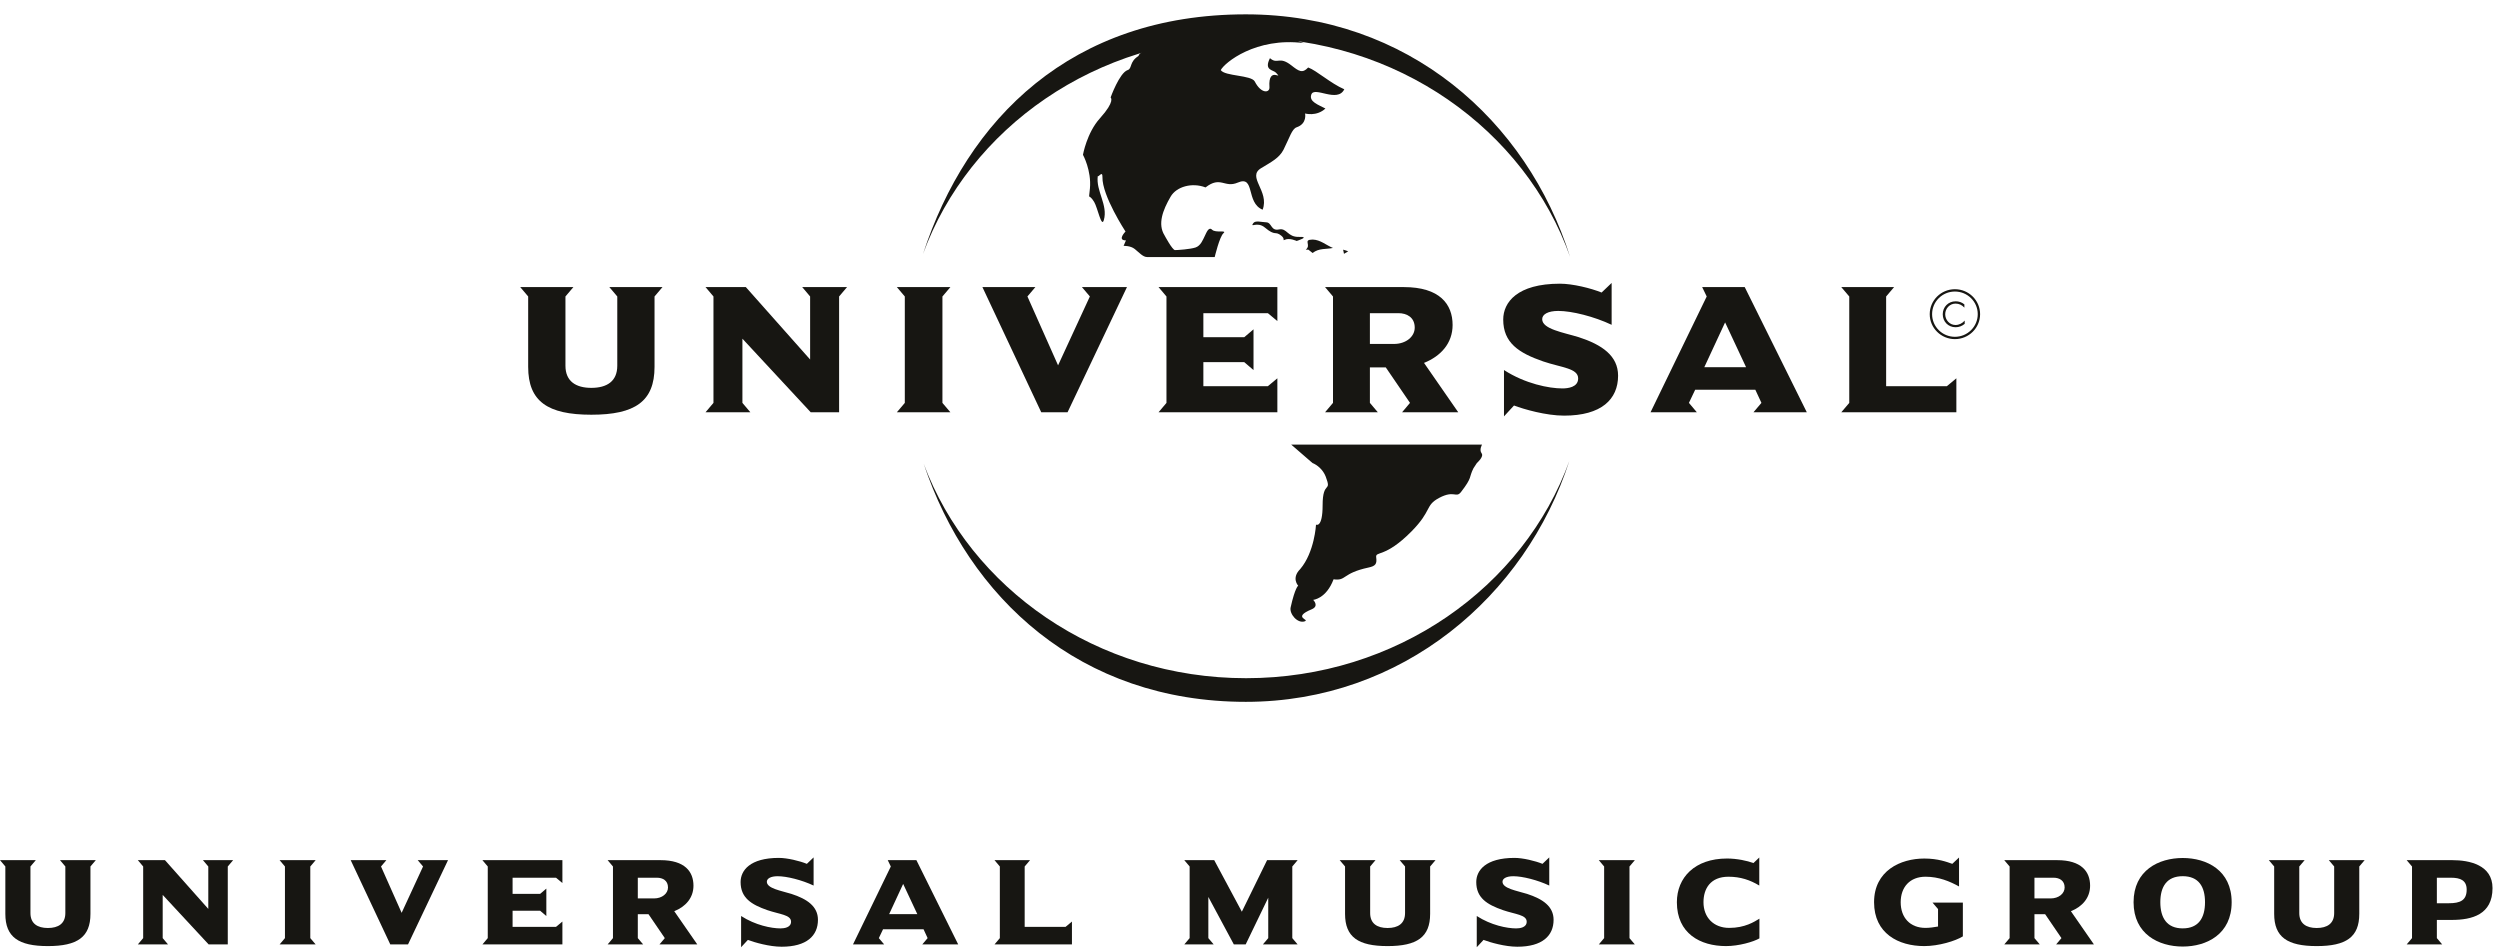 <svg width="145" height="55" viewBox="0 0 145 55" fill="none" xmlns="http://www.w3.org/2000/svg">
<g clip-path="url(#clip0_754_7616)">
<path fill-rule="evenodd" clip-rule="evenodd" d="M72.687 12.947C72.808 12.767 73.174 12.887 73.432 12.893C73.778 12.901 73.696 13.409 74.175 13.309C74.653 13.207 74.659 13.76 75.343 13.74C76.028 13.718 75.206 13.977 75.206 13.977C75.206 13.977 74.782 13.774 74.509 13.911C74.363 13.983 74.562 13.869 74.318 13.672C73.942 13.367 73.994 13.729 73.363 13.198C72.916 12.822 72.488 13.243 72.687 12.947Z" fill="#171612"/>
<path d="M67.541 13.647C67.136 12.998 67.439 12.189 67.898 11.403C68.235 10.824 69.137 10.568 69.921 10.871C70.801 10.183 71.012 10.924 71.791 10.59C72.816 10.149 72.243 11.758 73.233 12.163C73.643 11.079 72.3 10.265 73.142 9.755C73.744 9.39 74.199 9.164 74.446 8.678C74.796 7.982 74.933 7.474 75.205 7.383C75.829 7.17 75.694 6.582 75.694 6.582C75.694 6.582 76.359 6.775 76.875 6.294C76.481 6.082 75.903 5.902 76.057 5.48C76.235 4.984 77.573 5.993 77.969 5.178C77.173 4.835 76.359 4.087 75.874 3.914C75.541 4.276 75.332 4.131 74.902 3.794C74.174 3.223 74.113 3.765 73.657 3.374C73.295 4.096 73.843 4.039 74.009 4.219C74.477 4.729 73.536 3.765 73.628 5.058C73.651 5.394 73.151 5.457 72.778 4.729C72.585 4.348 71.038 4.427 70.804 4.065C71.018 3.643 72.839 2.139 75.631 2.501C71.573 0.918 66.09 2.646 66.034 3.246C65.488 3.586 65.676 3.976 65.403 4.065C64.929 4.222 64.415 5.654 64.415 5.654C64.415 5.654 64.709 5.848 63.791 6.867C63.035 7.706 62.812 8.978 62.812 8.978C62.812 8.978 63.312 9.885 63.216 10.928C63.146 11.726 63.112 11.135 63.461 11.712C63.664 12.051 63.886 13.23 64.021 12.77C64.279 11.892 63.551 11.079 63.672 10.206C63.7 10.316 63.951 9.86 63.942 10.273C63.916 11.35 65.28 13.429 65.28 13.429C65.28 13.429 64.771 13.943 65.305 13.943L65.168 14.262C65.168 14.262 65.564 14.239 65.819 14.445C66.075 14.653 66.295 14.908 66.528 14.908H70.453C70.453 14.908 70.733 13.727 70.961 13.526C71.189 13.325 70.505 13.526 70.303 13.325C70.1 13.124 69.972 13.501 69.871 13.701C69.769 13.903 69.643 14.255 69.339 14.355C69.035 14.456 68.302 14.506 68.15 14.506C67.998 14.506 67.541 13.647 67.541 13.647Z" fill="#171612"/>
<path d="M85.933 26.29C85.781 26.09 85.958 25.787 85.958 25.787H74.89L76.124 26.855C76.394 26.963 76.735 27.233 76.892 27.644C77.261 28.615 76.712 27.828 76.712 29.297C76.712 30.647 76.329 30.429 76.329 30.429C76.329 30.429 76.246 32.025 75.413 33.006C74.883 33.534 75.295 33.971 75.295 33.971C75.295 33.971 75.116 34.071 74.857 35.229C74.772 35.603 75.256 36.182 75.675 36.037C75.99 35.928 74.911 35.825 76.082 35.337C76.532 35.147 76.164 34.792 76.164 34.792C76.164 34.792 76.92 34.733 77.347 33.599C78.101 33.708 77.822 33.249 79.374 32.917C79.784 32.83 79.871 32.707 79.819 32.325C79.768 31.942 80.325 32.381 81.864 30.824C83.074 29.597 82.638 29.32 83.476 28.875C84.363 28.407 84.443 28.915 84.74 28.535C85.416 27.66 85.179 27.718 85.46 27.16L85.66 26.854C85.66 26.854 86.084 26.49 85.933 26.29Z" fill="#171612"/>
<path d="M78.197 14.576L77.951 14.722L77.901 14.479L78.197 14.576Z" fill="#171612"/>
<path d="M77.312 14.382C76.916 14.466 76.499 14.382 76.131 14.674L75.884 14.479H75.737C76.081 14.199 75.54 13.906 76.131 13.894C76.586 13.906 76.916 14.222 77.312 14.382Z" fill="#171612"/>
<path fill-rule="evenodd" clip-rule="evenodd" d="M53.535 14.731C56.091 6.889 62.143 0.832 72.257 0.832C81.655 0.832 88.561 6.972 91.066 14.902C88.452 7.511 81.025 2.179 72.271 2.179C63.582 2.179 56.201 7.429 53.535 14.731ZM91.024 26.728C88.48 34.59 81.325 40.707 72.257 40.707C62.638 40.707 56.175 34.673 53.575 26.899C56.281 34.141 63.627 39.335 72.271 39.335C80.979 39.335 88.375 34.059 91.024 26.728Z" fill="#171612"/>
<path d="M38.425 16.651H35.341L35.802 17.195V21.213C35.802 22.115 35.2 22.496 34.298 22.496C33.4 22.496 32.796 22.115 32.796 21.213V17.195L33.257 16.651H30.173L30.634 17.195V21.278C30.634 23.281 31.764 24.054 34.298 24.054C36.833 24.054 37.963 23.281 37.963 21.278V17.195L38.425 16.651Z" fill="#171612"/>
<path d="M49.129 16.651H46.528L46.987 17.195V20.852L43.258 16.651H40.92L41.381 17.195V23.367L40.92 23.912H43.521L43.06 23.367V19.644L47.022 23.912H48.668V17.195L49.129 16.651Z" fill="#171612"/>
<path d="M55.123 23.912L54.661 23.368V17.196L55.123 16.651H52.017L52.479 17.196V23.368L52.017 23.912H55.123Z" fill="#171612"/>
<path d="M65.364 16.651H62.752L63.212 17.195L61.368 21.19L59.591 17.195L60.052 16.651H56.98L60.392 23.912H61.918L65.364 16.651Z" fill="#171612"/>
<path d="M74.087 23.912V21.941L73.537 22.398H69.795V21.005H72.167L72.704 21.464V19.101L72.167 19.558H69.795V18.164H73.537L74.087 18.622V16.651H67.195L67.655 17.196V23.368L67.195 23.912H74.087Z" fill="#171612"/>
<path fill-rule="evenodd" clip-rule="evenodd" d="M82.054 19.002C82.054 19.524 81.55 19.949 80.847 19.949H79.454V18.164H81.111C81.593 18.164 82.054 18.403 82.054 19.002ZM84.578 23.912L82.593 21.048C83.569 20.657 84.251 19.906 84.251 18.849C84.251 17.641 83.504 16.651 81.418 16.651H76.853L77.314 17.196V23.367L76.853 23.912H79.914L79.454 23.367V21.31H80.376L81.78 23.367L81.32 23.912H84.578Z" fill="#171612"/>
<path d="M93.849 21.789C93.849 20.636 92.915 19.992 91.566 19.556C90.687 19.285 89.447 19.09 89.447 18.512C89.447 18.229 89.787 18.034 90.38 18.034C91.171 18.034 92.464 18.36 93.475 18.839V16.411L92.893 16.967C92.278 16.716 91.213 16.454 90.479 16.454C87.988 16.454 87.187 17.543 87.187 18.534C87.187 19.884 88.087 20.472 89.503 20.962C90.555 21.321 91.533 21.353 91.533 21.95C91.533 22.465 90.929 22.529 90.62 22.529C89.843 22.529 88.46 22.257 87.231 21.462V24.15L87.812 23.519C88.384 23.736 89.667 24.107 90.72 24.107C92.883 24.107 93.849 23.16 93.849 21.789Z" fill="#171612"/>
<path fill-rule="evenodd" clip-rule="evenodd" d="M101.273 21.299H98.849L100.056 18.699L101.273 21.299ZM104.795 23.912L101.194 16.651H98.726L98.989 17.196L95.731 23.912H98.417L97.958 23.367L98.32 22.605H101.809L102.163 23.367L101.7 23.912H104.795Z" fill="#171612"/>
<path d="M113.469 23.912V21.941L112.919 22.398H109.396V17.196L109.857 16.651H106.794L107.257 17.196V23.368L106.794 23.912H113.469Z" fill="#171612"/>
<path d="M111.924 18.222C111.924 17.423 112.579 16.774 113.385 16.774C114.19 16.774 114.846 17.423 114.846 18.222C114.846 19.021 114.19 19.669 113.385 19.669C112.579 19.669 111.924 19.021 111.924 18.222ZM112.062 18.222C112.062 18.945 112.652 19.535 113.385 19.535C114.116 19.535 114.709 18.945 114.709 18.222C114.709 17.497 114.116 16.909 113.385 16.909C112.652 16.909 112.062 17.497 112.062 18.222Z" fill="#171612"/>
<path fill-rule="evenodd" clip-rule="evenodd" d="M113.934 17.655C113.79 17.533 113.616 17.476 113.428 17.476C112.998 17.476 112.679 17.807 112.679 18.226C112.679 18.648 112.992 18.98 113.425 18.98C113.619 18.98 113.804 18.91 113.953 18.782V18.593C113.818 18.751 113.626 18.85 113.418 18.85C113.075 18.85 112.822 18.554 112.822 18.226C112.822 17.898 113.078 17.609 113.421 17.609C113.627 17.609 113.798 17.693 113.934 17.843V17.655Z" fill="#171612"/>
<path d="M5.246 50.255V53.004C5.246 54.352 4.486 54.873 2.778 54.873C1.073 54.873 0.31 54.352 0.31 53.004V50.255L0 49.889H2.077L1.766 50.255V52.959C1.766 53.567 2.173 53.824 2.778 53.824C3.385 53.824 3.79 53.567 3.79 52.959V50.255L3.48 49.889H5.557L5.246 50.255Z" fill="#171612"/>
<path d="M13.211 50.256V54.777H12.102L9.436 51.904V54.411L9.746 54.777H7.994L8.304 54.411V50.256L7.994 49.889H9.568L12.081 52.717V50.256L11.77 49.889H13.521L13.211 50.256Z" fill="#171612"/>
<path d="M16.217 54.777L16.527 54.411V50.256L16.217 49.889H18.308L17.997 50.256V54.411L18.308 54.777H16.217Z" fill="#171612"/>
<path d="M23.665 54.777H22.637L20.34 49.889H22.409L22.099 50.256L23.295 52.945L24.537 50.256L24.227 49.889H25.985L23.665 54.777Z" fill="#171612"/>
<path d="M27.98 54.777L28.29 54.411V50.256L27.98 49.889H32.619V51.216L32.249 50.908H29.73V51.846H31.326L31.688 51.538V53.129L31.326 52.821H29.73V53.758H32.249L32.619 53.45V54.777H27.98Z" fill="#171612"/>
<path d="M38.109 50.908H36.993V52.109H37.932C38.404 52.109 38.744 51.824 38.744 51.472C38.744 51.069 38.433 50.908 38.109 50.908ZM38.248 54.777L38.559 54.411L37.614 53.025H36.993V54.411L37.303 54.777H35.242L35.552 54.411V50.256L35.242 49.889H38.315C39.72 49.889 40.221 50.556 40.221 51.37C40.221 52.08 39.763 52.587 39.107 52.85L40.443 54.777H38.248Z" fill="#171612"/>
<path d="M45.334 54.91C44.625 54.91 43.76 54.66 43.377 54.514L42.984 54.939V53.128C43.812 53.664 44.743 53.847 45.268 53.847C45.474 53.847 45.881 53.803 45.881 53.459C45.881 53.056 45.224 53.033 44.515 52.791C43.562 52.462 42.955 52.066 42.955 51.158C42.955 50.491 43.495 49.758 45.171 49.758C45.666 49.758 46.384 49.934 46.798 50.103L47.189 49.729V51.362C46.509 51.041 45.637 50.821 45.105 50.821C44.706 50.821 44.477 50.953 44.477 51.142C44.477 51.532 45.313 51.663 45.902 51.846C46.812 52.14 47.441 52.571 47.441 53.349C47.441 54.272 46.79 54.91 45.334 54.91Z" fill="#171612"/>
<path d="M52.383 51.267L51.571 53.019H53.204L52.383 51.267ZM53.491 54.777L53.802 54.411L53.566 53.898H51.216L50.972 54.411L51.282 54.777H49.473L51.667 50.256L51.489 49.889H53.151L55.576 54.777H53.491Z" fill="#171612"/>
<path d="M57.681 54.777L57.991 54.411V50.256L57.681 49.889H59.742L59.431 50.256V53.758H61.803L62.173 53.45V54.777H57.681Z" fill="#171612"/>
<path d="M73.247 54.777L73.558 54.411V52.066L72.249 54.777H71.563L70.084 52.022V54.411L70.394 54.777H68.689L68.999 54.411V50.256L68.689 49.889H70.425L72.027 52.879L73.491 49.889H75.263L74.953 50.256V54.411L75.263 54.777H73.247Z" fill="#171612"/>
<path d="M82.948 50.255V53.004C82.948 54.352 82.186 54.873 80.481 54.873C78.775 54.873 78.013 54.352 78.013 53.004V50.255L77.702 49.889H79.779L79.469 50.255V52.959C79.469 53.567 79.875 53.824 80.481 53.824C81.086 53.824 81.493 53.567 81.493 52.959V50.255L81.182 49.889H83.259L82.948 50.255Z" fill="#171612"/>
<path d="M88.002 54.91C87.293 54.91 86.428 54.66 86.045 54.514L85.652 54.939V53.128C86.479 53.664 87.411 53.847 87.935 53.847C88.142 53.847 88.548 53.803 88.548 53.459C88.548 53.056 87.892 53.033 87.183 52.791C86.23 52.462 85.623 52.066 85.623 51.158C85.623 50.491 86.163 49.758 87.841 49.758C88.334 49.758 89.051 49.934 89.464 50.103L89.857 49.729V51.362C89.177 51.041 88.305 50.821 87.772 50.821C87.373 50.821 87.145 50.953 87.145 51.142C87.145 51.532 87.98 51.663 88.572 51.846C89.48 52.14 90.108 52.571 90.108 53.349C90.108 54.272 89.458 54.91 88.002 54.91Z" fill="#171612"/>
<path d="M92.73 54.777L93.04 54.411V50.256L92.73 49.889H94.821L94.51 50.256V54.411L94.821 54.777H92.73Z" fill="#171612"/>
<path d="M100.111 54.873C98.611 54.873 97.259 54.14 97.259 52.329C97.259 50.901 98.293 49.794 100.17 49.794C100.739 49.794 101.352 49.926 101.699 50.058L102.038 49.735V51.362C101.508 51.041 100.946 50.85 100.252 50.85C99.209 50.85 98.802 51.538 98.802 52.329C98.802 53.216 99.394 53.818 100.295 53.818C101.203 53.818 101.751 53.465 102.046 53.282V54.426C101.692 54.631 100.842 54.873 100.111 54.873Z" fill="#171612"/>
<path d="M112.087 52.352H113.846V54.309C113.41 54.58 112.441 54.873 111.608 54.873C110.107 54.873 108.696 54.14 108.696 52.331C108.696 50.499 110.232 49.795 111.608 49.795C112.406 49.795 112.922 49.994 113.233 50.103L113.624 49.736V51.415C113.092 51.121 112.457 50.85 111.681 50.85C110.779 50.85 110.24 51.444 110.24 52.331C110.24 53.218 110.779 53.818 111.681 53.818C111.91 53.818 112.168 53.781 112.406 53.738V52.725L112.087 52.352Z" fill="#171612"/>
<path d="M119.114 50.908H117.998V52.109H118.937C119.409 52.109 119.749 51.824 119.749 51.472C119.749 51.069 119.438 50.908 119.114 50.908ZM119.254 54.777L119.564 54.411L118.619 53.025H117.998V54.411L118.308 54.777H116.247L116.558 54.411V50.256L116.247 49.889H119.32C120.725 49.889 121.226 50.556 121.226 51.37C121.226 52.08 120.769 52.587 120.112 52.85L121.448 54.777H119.254Z" fill="#171612"/>
<path d="M126.598 50.819C125.675 50.819 125.299 51.427 125.299 52.329C125.299 53.23 125.675 53.846 126.598 53.846C127.522 53.846 127.891 53.23 127.891 52.329C127.891 51.427 127.522 50.819 126.598 50.819ZM126.598 54.9C125.209 54.9 123.747 54.183 123.747 52.329C123.747 50.474 125.209 49.764 126.598 49.764C127.988 49.764 129.436 50.474 129.436 52.329C129.436 54.183 127.988 54.9 126.598 54.9Z" fill="#171612"/>
<path d="M136.838 50.255V53.004C136.838 54.352 136.078 54.873 134.37 54.873C132.664 54.873 131.902 54.352 131.902 53.004V50.255L131.592 49.889H133.669L133.358 50.255V52.959C133.358 53.567 133.765 53.824 134.37 53.824C134.976 53.824 135.382 53.567 135.382 52.959V50.255L135.072 49.889H137.149L136.838 50.255Z" fill="#171612"/>
<path d="M142.165 50.908H141.338V52.388H142.032C142.697 52.388 143.067 52.22 143.067 51.597C143.067 51.055 142.69 50.908 142.165 50.908ZM142.195 53.356H141.338V54.411L141.648 54.777H139.587L139.897 54.411V50.256L139.587 49.889H142.24C143.214 49.889 144.566 50.16 144.566 51.509C144.566 53.048 143.377 53.356 142.195 53.356Z" fill="#171612"/>
</g>
<defs>
<clipPath id="clip0_754_7616">
<rect width="144.59" height="54.098" fill="white" transform="translate(0 0.832)"/>
</clipPath>
</defs>
</svg>
